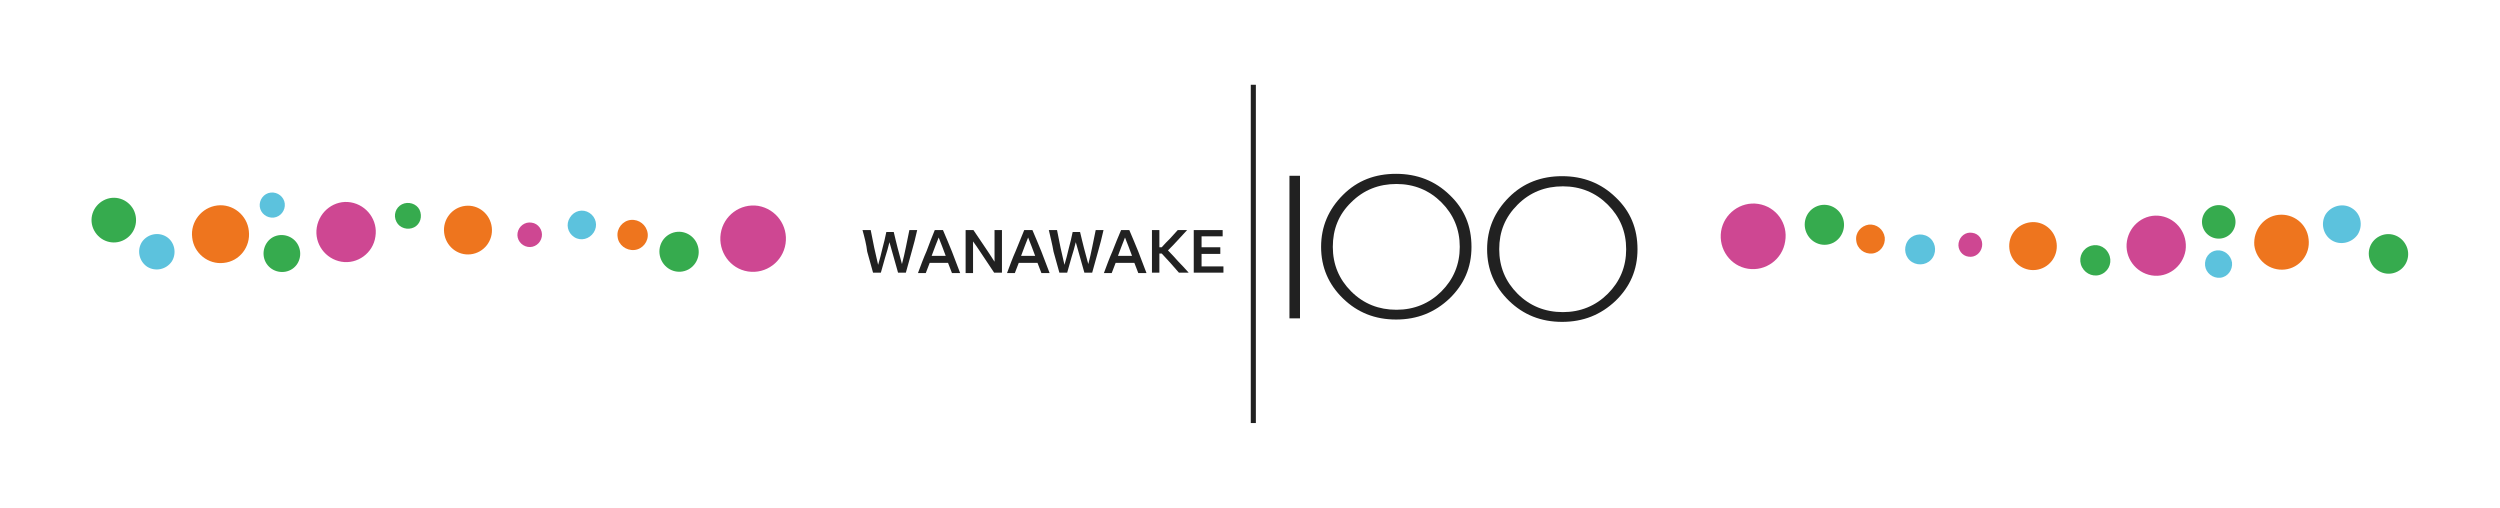 <?xml version="1.0" encoding="utf-8"?>
<!-- Generator: Adobe Illustrator 27.5.0, SVG Export Plug-In . SVG Version: 6.00 Build 0)  -->
<svg version="1.1" id="swahili" xmlns="http://www.w3.org/2000/svg" xmlns:xlink="http://www.w3.org/1999/xlink" x="0px" y="0px"
	 viewBox="0 0 640 130" style="enable-background:new 0 0 640 130;" xml:space="preserve">
<style type="text/css">
	.st0{fill:#5CC2DD;}
	.st1{fill:#EE751E;}
	.st2{fill:#36AB4E;}
	.st3{fill:#CE4792;}
	.st4{fill:#212121;}
	.st5{enable-background:new    ;}
</style>
<g id="swahili_00000117671610152196884720000011354803212772637610_">
	<path class="st0" d="M596.9,61.5c2.2,1.4,5.2,0.7,6.7-1.5c1.4-2.3,0.8-5.3-1.5-6.7c-2.2-1.4-5.2-0.7-6.7,1.5
		C594,57.1,594.7,60.1,596.9,61.5"/>
	<path class="st1" d="M478.4,57.5c2-0.2,3.8,1.2,4.1,3.3c0.2,2-1.2,3.9-3.2,4.1c-2,0.2-3.9-1.2-4.1-3.3
		C474.9,59.6,476.4,57.8,478.4,57.5"/>
	<path class="st1" d="M519.8,56.9c3.3-0.4,6.3,2,6.7,5.4s-2,6.4-5.3,6.8s-6.4-2-6.8-5.4S516.4,57.3,519.8,56.9"/>
	<path class="st0" d="M567.5,64.1c1.9-0.2,3.6,1.2,3.9,3.1c0.2,1.9-1.1,3.7-3,3.9s-3.7-1.2-3.9-3.1C564.3,66,565.6,64.3,567.5,64.1"
		/>
	<path class="st1" d="M583.3,55c3.8-0.4,7.3,2.3,7.7,6.2c0.5,3.9-2.3,7.4-6.1,7.8s-7.3-2.3-7.8-6.2C576.8,58.9,579.5,55.4,583.3,55"
		/>
	<path class="st2" d="M469.4,62.1c-2.5,1.3-5.5,0.3-6.8-2.2s-0.4-5.6,2.1-6.9c2.5-1.3,5.5-0.3,6.8,2.2
		C472.8,57.7,471.8,60.8,469.4,62.1"/>
	<path class="st2" d="M538.2,70.1c-1.9,1-4.2,0.2-5.2-1.7c-1-1.9-0.3-4.2,1.6-5.2c1.9-1,4.2-0.3,5.2,1.7
		C540.8,66.8,540.1,69.1,538.2,70.1"/>
	<path class="st2" d="M570,60.6c-2.1,1.1-4.7,0.3-5.8-1.8s-0.3-4.7,1.8-5.8s4.7-0.3,5.8,1.8S572.1,59.5,570,60.6"/>
	<path class="st2" d="M613.8,69.5c-2.5,1.3-5.5,0.3-6.8-2.2s-0.4-5.5,2.1-6.8s5.5-0.3,6.8,2.2C617.2,65.1,616.3,68.2,613.8,69.5"/>
	<path class="st0" d="M489.5,67.1c1.8,1.1,4.2,0.6,5.3-1.2s0.6-4.2-1.2-5.3c-1.8-1.1-4.2-0.6-5.3,1.2
		C487.2,63.6,487.7,66,489.5,67.1"/>
	<path class="st3" d="M553.2,55.3c-4.1-0.7-8,2.2-8.7,6.4s2.2,8.1,6.3,8.8s8-2.2,8.7-6.4C560.1,59.9,557.3,56,553.2,55.3"/>
	<path class="st3" d="M504.9,59.6c-1.7-0.3-3.2,0.9-3.5,2.6c-0.3,1.7,0.9,3.3,2.5,3.5c1.7,0.3,3.2-0.9,3.5-2.6
		C507.7,61.4,506.6,59.8,504.9,59.6"/>
	<path class="st3" d="M450.1,52.2c-4.5-0.7-8.8,2.5-9.5,7c-0.7,4.6,2.4,8.9,6.9,9.6c4.5,0.7,8.8-2.4,9.5-7
		C457.8,57.2,454.7,52.9,450.1,52.2"/>
	<path class="st1" d="M55.6,52.6c4-0.5,7.7,2.5,8.1,6.5c0.5,4.1-2.4,7.8-6.4,8.2c-4,0.5-7.7-2.5-8.1-6.5
		C48.7,56.8,51.6,53.1,55.6,52.6"/>
	<path class="st0" d="M69.3,49.3c1.8-0.2,3.4,1.1,3.6,2.8c0.2,1.8-1.1,3.4-2.8,3.6c-1.8,0.2-3.4-1.1-3.6-2.8
		C66.3,51.2,67.5,49.5,69.3,49.3"/>
	<path class="st1" d="M119.1,52.7c3.4-0.4,6.4,2.1,6.8,5.5s-2,6.5-5.4,6.9s-6.4-2.1-6.8-5.5C113.3,56.2,115.7,53.1,119.1,52.7"/>
	<path class="st1" d="M161.5,56.3c2.1-0.2,4,1.3,4.3,3.4s-1.3,4.1-3.4,4.3c-2.1,0.2-4.1-1.3-4.3-3.4
		C157.8,58.5,159.4,56.5,161.5,56.3"/>
	<path class="st2" d="M31.8,61.4c-2.8,1.5-6.2,0.4-7.7-2.4c-1.5-2.8-0.4-6.2,2.4-7.7s6.2-0.4,7.7,2.4C35.6,56.5,34.6,59.9,31.8,61.4
		"/>
	<path class="st2" d="M74.4,69.1c-2.3,1.2-5.2,0.3-6.4-2c-1.2-2.3-0.3-5.2,1.9-6.4c2.3-1.2,5.2-0.3,6.4,2
		C77.5,65,76.7,67.9,74.4,69.1"/>
	<path class="st2" d="M106,58.2c-1.6,0.8-3.7,0.2-4.5-1.4c-0.9-1.7-0.2-3.7,1.4-4.5s3.7-0.2,4.5,1.4C108.2,55.4,107.6,57.4,106,58.2
		"/>
	<path class="st2" d="M176.2,69c-2.5,1.3-5.5,0.3-6.8-2.2s-0.4-5.6,2.1-6.9c2.5-1.3,5.5-0.3,6.8,2.2C179.6,64.7,178.6,67.7,176.2,69
		"/>
	<path class="st0" d="M147,60.7c1.7,1.1,3.9,0.5,5-1.2s0.6-3.9-1.1-5c-1.7-1.1-3.9-0.6-5,1.2C144.8,57.4,145.3,59.6,147,60.7"/>
	<path class="st0" d="M37.7,68.3c2.1,1.3,4.9,0.7,6.3-1.4c1.3-2.1,0.7-5-1.4-6.3c-2.1-1.3-4.9-0.7-6.3,1.4
		C35,64.1,35.6,66.9,37.7,68.3"/>
	<path class="st3" d="M194.1,52.7c-4.6-0.7-8.9,2.5-9.6,7.1c-0.7,4.6,2.4,9,7,9.7s8.9-2.5,9.6-7.1C201.8,57.8,198.7,53.5,194.1,52.7
		"/>
	<path class="st3" d="M89.8,51.8c-4.1-0.7-8,2.2-8.7,6.4s2.2,8.1,6.3,8.8s8.1-2.2,8.7-6.4C96.8,56.4,93.9,52.5,89.8,51.8"/>
	<path class="st3" d="M136.1,57c-1.7-0.3-3.3,0.9-3.6,2.6c-0.3,1.7,0.9,3.3,2.6,3.6c1.7,0.3,3.3-0.9,3.6-2.6S137.8,57.2,136.1,57"/>
	<g>
		<polyline class="st4" points="321.5,108.3 321.5,21.7 320.2,21.7 320.2,108.3 		"/>
		<rect x="330.1" y="45" class="st4" width="2.7" height="36.5"/>
		<path class="st4" d="M357.4,44.5c5.4,0,10,1.8,13.7,5.4c3.8,3.6,5.6,8,5.6,13.3s-1.9,9.6-5.6,13.2c-3.8,3.6-8.3,5.4-13.7,5.4
			s-9.9-1.8-13.6-5.4s-5.6-8-5.6-13.2s1.9-9.6,5.6-13.3S352,44.5,357.4,44.5 M357.5,79.3c4.5,0,8.4-1.6,11.5-4.7s4.7-6.9,4.7-11.4
			s-1.6-8.3-4.7-11.4c-3.1-3.1-7-4.7-11.5-4.7s-8.4,1.5-11.6,4.7c-3.2,3.1-4.7,6.9-4.7,11.4s1.6,8.3,4.7,11.4
			C349.1,77.8,353,79.3,357.5,79.3"/>
		<path class="st4" d="M399.9,45.1c5.4,0,10,1.8,13.7,5.4c3.8,3.6,5.6,8,5.6,13.3s-1.9,9.6-5.6,13.2c-3.8,3.6-8.3,5.4-13.7,5.4
			s-9.9-1.8-13.6-5.4s-5.6-8-5.6-13.2s1.9-9.6,5.6-13.3S394.6,45.1,399.9,45.1 M400.1,79.9c4.5,0,8.4-1.6,11.5-4.7s4.7-6.9,4.7-11.4
			s-1.6-8.3-4.7-11.4c-3.1-3.1-7-4.7-11.5-4.7s-8.4,1.5-11.6,4.7s-4.7,6.9-4.7,11.4s1.6,8.3,4.7,11.4S395.5,79.9,400.1,79.9"/>
		<g class="st5">
			<path class="st4" d="M220.8,58.9h2.1c0.3,1.5,0.6,3,0.9,4.5c0.3,1.5,0.7,2.9,1,4.4c0.4-1.4,0.8-2.8,1.1-4.2
				c0.4-1.4,0.7-2.8,1-4.2h1.9c0.3,1.4,0.7,2.8,1,4.1c0.4,1.4,0.7,2.7,1.1,4.1c0.4-1.4,0.7-2.9,1-4.3s0.6-2.9,0.9-4.4h2
				c-0.4,1.9-0.9,3.7-1.4,5.5c-0.5,1.8-1,3.6-1.5,5.4h-2c-0.4-1.3-0.7-2.6-1.1-3.9c-0.4-1.3-0.7-2.6-1.1-3.9
				c-0.3,1.3-0.7,2.6-1.1,3.9c-0.4,1.3-0.7,2.6-1.1,3.9h-2c-0.5-1.8-1-3.6-1.5-5.4C221.8,62.6,221.3,60.7,220.8,58.9z"/>
			<path class="st4" d="M239.3,58.9h2.1c0.8,1.8,1.5,3.6,2.3,5.5c0.7,1.8,1.4,3.6,2.1,5.5h-2.1c-0.2-0.4-0.3-0.9-0.5-1.3
				c-0.2-0.4-0.3-0.9-0.5-1.3H238c-0.2,0.4-0.3,0.9-0.5,1.3c-0.2,0.4-0.3,0.9-0.5,1.3h-2c0.7-1.9,1.4-3.8,2.2-5.6
				C237.9,62.4,238.6,60.6,239.3,58.9z M238.5,65.5h3.6c-0.3-0.8-0.6-1.6-0.9-2.4c-0.3-0.8-0.6-1.6-0.9-2.3
				c-0.3,0.8-0.6,1.6-0.9,2.3C239.1,63.9,238.8,64.7,238.5,65.5z"/>
			<path class="st4" d="M247.2,69.8V58.9h2c0.9,1.3,1.8,2.7,2.7,4c0.9,1.3,1.8,2.7,2.7,4.1v-8.1h1.9v10.9h-2
				c-0.6-0.9-1.2-1.8-1.8-2.7c-0.6-0.9-1.2-1.8-1.8-2.7c-0.6-0.9-1.2-1.8-1.8-2.6v8.1H247.2z"/>
			<path class="st4" d="M262.2,58.9h2.1c0.8,1.8,1.5,3.6,2.3,5.5c0.7,1.8,1.4,3.6,2.1,5.5h-2.1c-0.2-0.4-0.3-0.9-0.5-1.3
				c-0.2-0.4-0.3-0.9-0.5-1.3h-4.8c-0.2,0.4-0.3,0.9-0.5,1.3c-0.2,0.4-0.3,0.9-0.5,1.3h-2c0.7-1.9,1.4-3.8,2.2-5.6
				C260.8,62.4,261.5,60.6,262.2,58.9z M261.4,65.5h3.6c-0.3-0.8-0.6-1.6-0.9-2.4c-0.3-0.8-0.6-1.6-0.9-2.3
				c-0.3,0.8-0.6,1.6-0.9,2.3C262,63.9,261.7,64.7,261.4,65.5z"/>
			<path class="st4" d="M268.5,58.9h2.1c0.3,1.5,0.6,3,0.9,4.5c0.3,1.5,0.7,2.9,1,4.4c0.4-1.4,0.8-2.8,1.1-4.2
				c0.4-1.4,0.7-2.8,1-4.2h1.9c0.3,1.4,0.7,2.8,1,4.1c0.4,1.4,0.7,2.7,1.1,4.1c0.4-1.4,0.7-2.9,1-4.3s0.6-2.9,0.9-4.4h2
				c-0.4,1.9-0.9,3.7-1.4,5.5c-0.5,1.8-1,3.6-1.5,5.4h-2c-0.4-1.3-0.7-2.6-1.1-3.9c-0.4-1.3-0.7-2.6-1.1-3.9
				c-0.3,1.3-0.7,2.6-1.1,3.9c-0.4,1.3-0.7,2.6-1.1,3.9h-2c-0.5-1.8-1-3.6-1.5-5.4C269.4,62.6,268.9,60.7,268.5,58.9z"/>
			<path class="st4" d="M287,58.9h2.1c0.8,1.8,1.5,3.6,2.3,5.5c0.7,1.8,1.4,3.6,2.1,5.5h-2.1c-0.2-0.4-0.3-0.9-0.5-1.3
				c-0.2-0.4-0.3-0.9-0.5-1.3h-4.8c-0.2,0.4-0.3,0.9-0.5,1.3c-0.2,0.4-0.3,0.9-0.5,1.3h-2c0.7-1.9,1.4-3.8,2.2-5.6
				C285.5,62.4,286.3,60.6,287,58.9z M286.2,65.5h3.6c-0.3-0.8-0.6-1.6-0.9-2.4c-0.3-0.8-0.6-1.6-0.9-2.3c-0.3,0.8-0.6,1.6-0.9,2.3
				C286.8,63.9,286.5,64.7,286.2,65.5z"/>
			<path class="st4" d="M304.3,69.8h-2.5c-0.7-0.8-1.4-1.6-2.1-2.4s-1.5-1.6-2.3-2.5h-0.6v4.9h-1.9V58.9h1.9v4.4h0.6
				c0.7-0.8,1.4-1.5,2.1-2.2c0.7-0.7,1.3-1.5,2-2.2h2.4c-0.8,0.9-1.6,1.7-2.4,2.6c-0.8,0.9-1.6,1.7-2.5,2.6c0.9,0.9,1.8,1.9,2.6,2.8
				C302.5,67.8,303.4,68.8,304.3,69.8z"/>
			<path class="st4" d="M305.7,58.9h7.3v1.6h-5.4v2.8h4.8V65h-4.8v3.2h5.6v1.6h-7.6V58.9z"/>
		</g>
	</g>
</g>
</svg>
